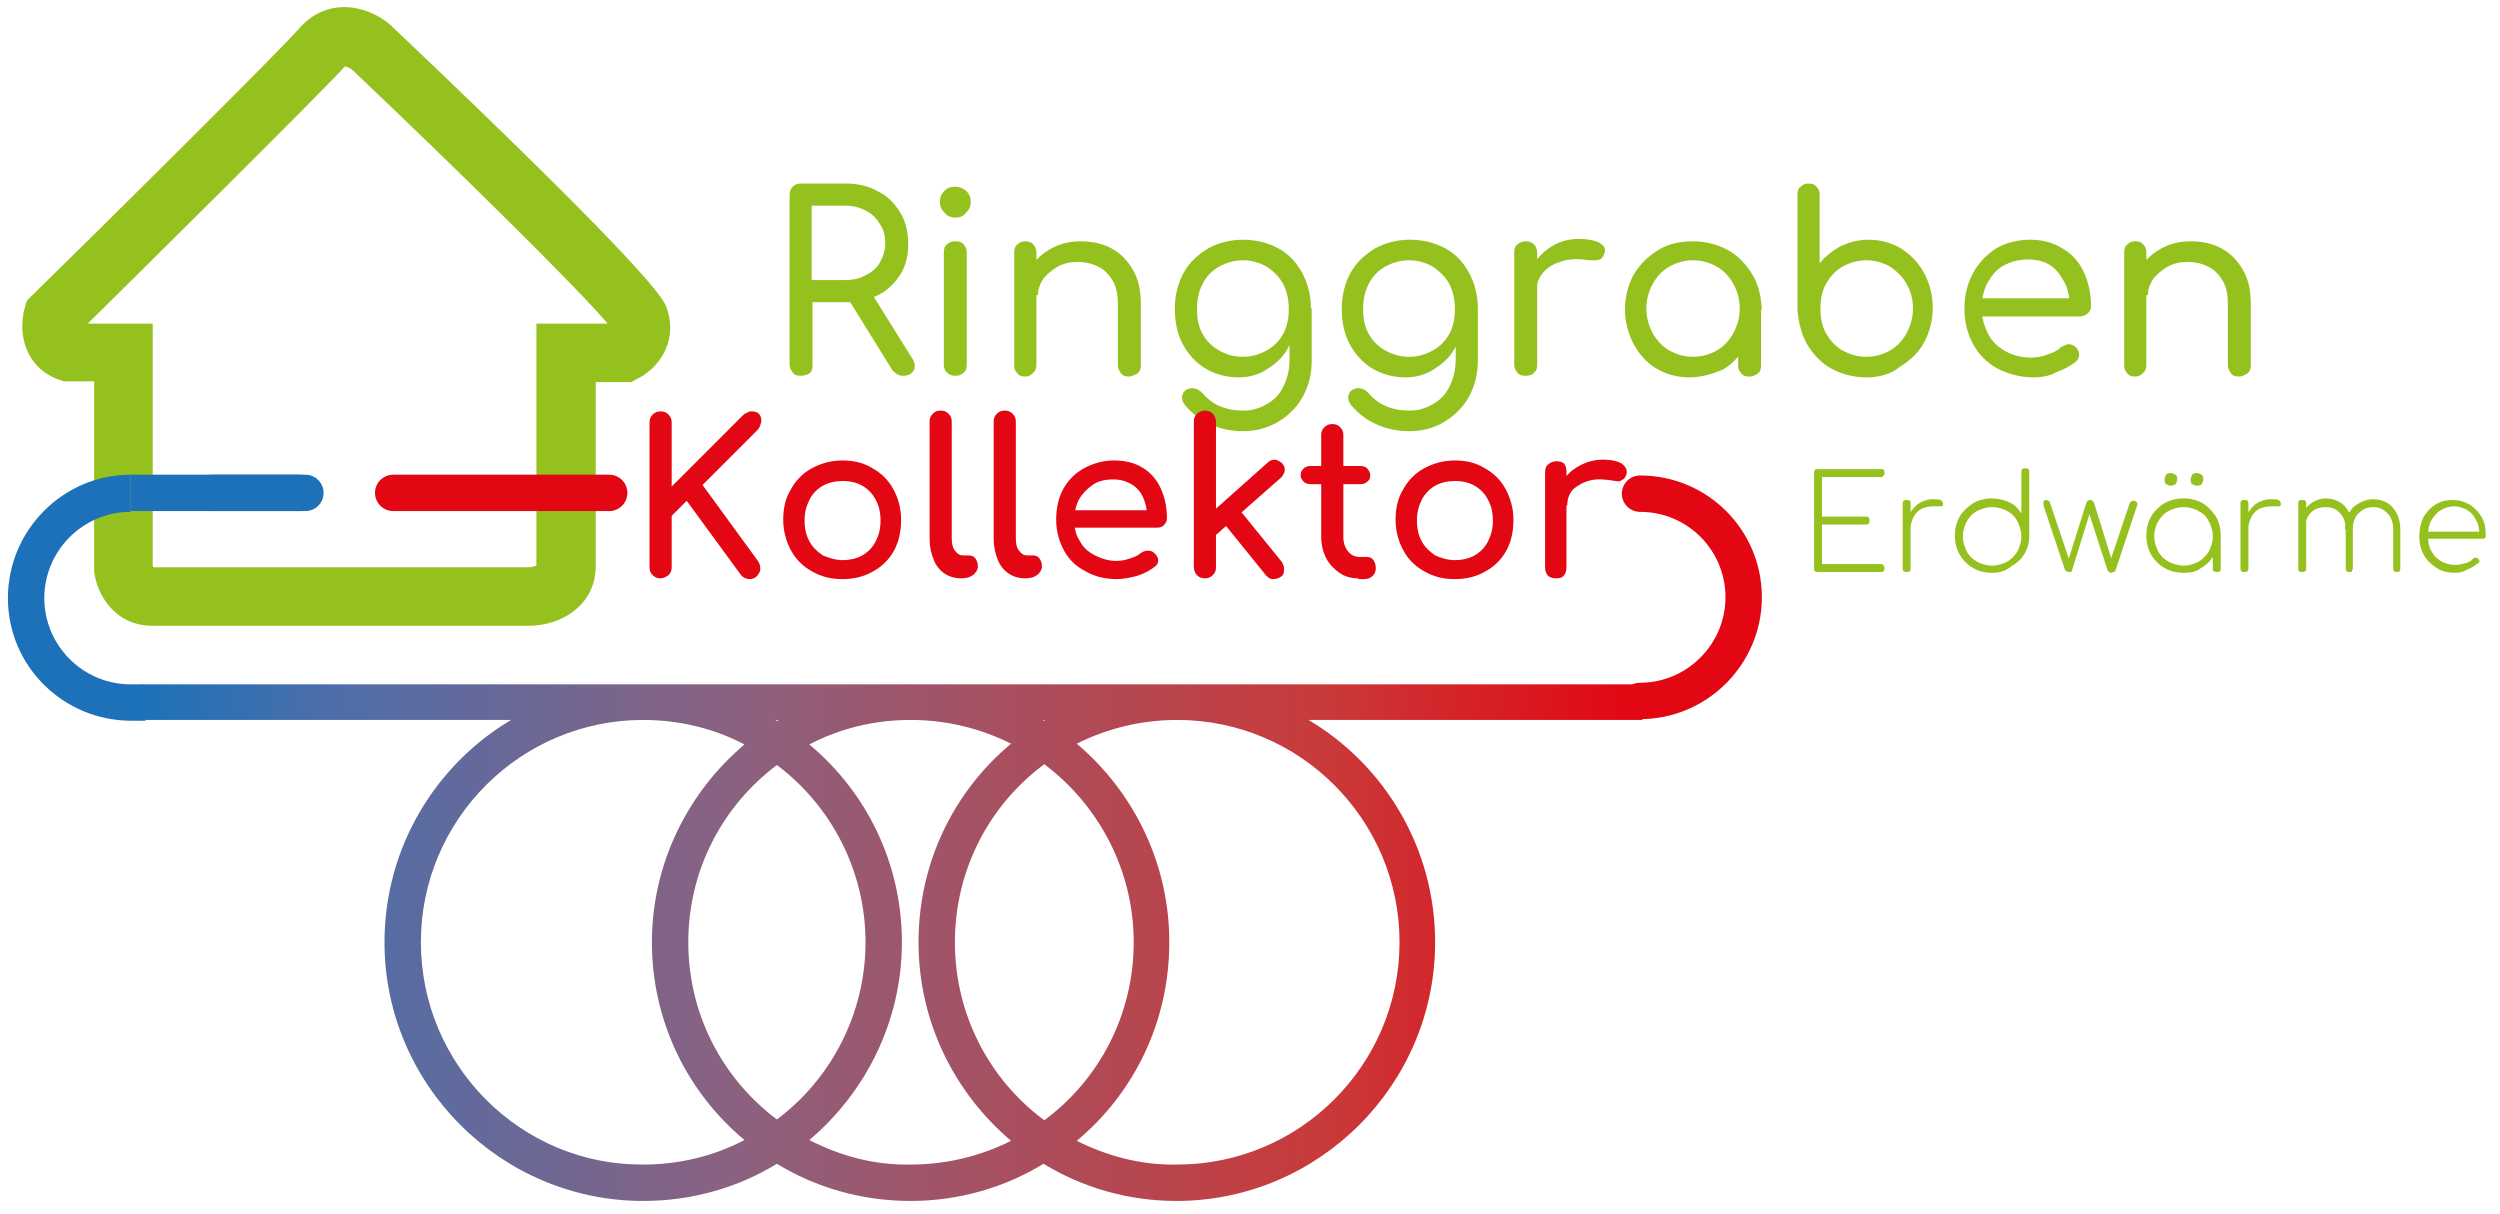 <?xml version="1.0" encoding="utf-8"?>
<!-- Generator: Adobe Illustrator 28.0.0, SVG Export Plug-In . SVG Version: 6.00 Build 0)  -->
<svg version="1.1" id="Ebene_1" xmlns="http://www.w3.org/2000/svg" xmlns:xlink="http://www.w3.org/1999/xlink" x="0px" y="0px"
	 viewBox="0 0 316 153.4" style="enable-background:new 0 0 316 153.4;" xml:space="preserve">
<style type="text/css">
	.st0{fill:#95C11F;}
	
		.st1{clip-path:url(#SVGID_00000017476464901603938860000005767474039832917944_);fill:url(#SVGID_00000162353970662565583620000014620539990410884013_);}
	.st2{fill:#1D71B8;}
	.st3{fill:none;stroke:#E30613;stroke-width:4.6;stroke-linecap:round;stroke-miterlimit:10;}
	.st4{fill:none;stroke:#1D71B8;stroke-width:4.6;stroke-linecap:round;stroke-miterlimit:10;}
	.st5{fill:#E30613;}
</style>
<g>
	<path class="st0" d="M229.8,72.3c-0.1,0-0.3,0-0.4-0.1c-0.1-0.1-0.1-0.2-0.1-0.4v-12c0-0.1,0-0.3,0.1-0.4c0.1-0.1,0.2-0.1,0.4-0.1
		h8c0.1,0,0.2,0,0.3,0.1s0.1,0.2,0.1,0.4c0,0.1,0,0.2-0.1,0.3c-0.1,0.1-0.2,0.2-0.3,0.2h-7.5v5h5.5c0.1,0,0.3,0,0.4,0.1
		c0.1,0.1,0.1,0.2,0.1,0.4c0,0.1,0,0.3-0.1,0.4c-0.1,0.1-0.2,0.1-0.4,0.1h-5.5v5h7.5c0.1,0,0.2,0,0.3,0.2c0.1,0.1,0.1,0.2,0.1,0.3
		c0,0.1,0,0.3-0.1,0.4c-0.1,0.1-0.2,0.1-0.3,0.1H229.8z"/>
	<path class="st0" d="M241,72.3c-0.1,0-0.3,0-0.4-0.1c-0.1-0.1-0.1-0.2-0.1-0.4v-8.1c0-0.2,0-0.3,0.1-0.4s0.2-0.1,0.4-0.1
		c0.2,0,0.3,0,0.4,0.1s0.1,0.2,0.1,0.4v8.1c0,0.1,0,0.3-0.1,0.4C241.3,72.3,241.2,72.3,241,72.3z M240.8,66.8
		c0.1-0.7,0.3-1.3,0.6-1.9c0.3-0.5,0.7-1,1.2-1.3s1.1-0.5,1.7-0.5c0.4,0,0.7,0,1,0.1c0.2,0.1,0.3,0.3,0.3,0.5c0,0.2-0.1,0.3-0.2,0.3
		s-0.3,0-0.4,0c-0.2,0-0.4,0-0.6,0c-0.6,0-1,0.1-1.5,0.3c-0.4,0.2-0.8,0.6-1,1c-0.2,0.4-0.4,0.9-0.4,1.4H240.8z"/>
	<path class="st0" d="M251.8,72.4c-0.9,0-1.7-0.2-2.4-0.6c-0.7-0.4-1.3-1-1.7-1.7s-0.6-1.5-0.6-2.4s0.2-1.7,0.6-2.4s1-1.2,1.7-1.7
		c0.7-0.4,1.5-0.6,2.4-0.6c0.8,0,1.5,0.2,2.2,0.5s1.1,0.8,1.5,1.4v-5.2c0-0.2,0-0.3,0.1-0.4c0.1-0.1,0.2-0.1,0.4-0.1
		c0.2,0,0.3,0,0.4,0.1c0.1,0.1,0.1,0.2,0.1,0.4v8c0,0.9-0.2,1.6-0.6,2.3c-0.4,0.7-1,1.2-1.7,1.6C253.5,72.2,252.7,72.4,251.8,72.4z
		 M251.8,71.5c0.7,0,1.3-0.2,1.9-0.5c0.5-0.3,1-0.8,1.3-1.3c0.3-0.6,0.5-1.2,0.5-1.9c0-0.7-0.2-1.3-0.5-1.9c-0.3-0.6-0.7-1-1.3-1.3
		c-0.5-0.3-1.2-0.5-1.9-0.5c-0.7,0-1.3,0.2-1.9,0.5s-1,0.8-1.3,1.3c-0.3,0.6-0.5,1.2-0.5,1.9c0,0.7,0.2,1.3,0.5,1.9
		c0.3,0.6,0.8,1,1.3,1.3C250.5,71.3,251.1,71.5,251.8,71.5z"/>
	<path class="st0" d="M261.5,72.3c-0.1,0-0.2,0-0.3-0.1S261,72.1,261,72l-2.7-8.1c0-0.2,0-0.4,0-0.5s0.2-0.2,0.3-0.2
		c0.1,0,0.2,0,0.3,0.1c0.1,0,0.2,0.1,0.2,0.2l2.5,7.4h-0.2l2.3-7.3c0-0.1,0.1-0.2,0.2-0.3c0.1-0.1,0.2-0.1,0.3-0.1s0.2,0,0.3,0.1
		s0.1,0.2,0.2,0.3L267,71h-0.3l2.5-7.4c0.1-0.2,0.2-0.3,0.5-0.3c0.2,0,0.3,0.1,0.4,0.2s0.1,0.3,0,0.5l-2.7,8.1
		c0,0.1-0.1,0.2-0.2,0.2s-0.2,0.1-0.3,0.1c-0.1,0-0.2,0-0.3-0.1s-0.1-0.1-0.2-0.2l-2.4-7.4h0.2l-2.3,7.4c0,0.1-0.1,0.2-0.2,0.2
		C261.7,72.3,261.6,72.3,261.5,72.3z"/>
	<path class="st0" d="M276,72.4c-0.9,0-1.7-0.2-2.4-0.6c-0.7-0.4-1.3-1-1.7-1.7s-0.6-1.5-0.6-2.4c0-0.9,0.2-1.7,0.6-2.4
		c0.4-0.7,1-1.3,1.7-1.7c0.7-0.4,1.5-0.6,2.4-0.6s1.7,0.2,2.4,0.6c0.7,0.4,1.2,1,1.7,1.7c0.4,0.7,0.6,1.5,0.6,2.4l-0.4,0.7
		c0,0.8-0.2,1.4-0.6,2c-0.4,0.6-0.9,1.1-1.5,1.4C277.6,72.3,276.9,72.4,276,72.4z M276,71.5c0.7,0,1.3-0.2,1.9-0.5
		c0.5-0.3,1-0.8,1.3-1.3c0.3-0.6,0.5-1.2,0.5-1.9c0-0.7-0.2-1.3-0.5-1.9c-0.3-0.6-0.7-1-1.3-1.3c-0.5-0.3-1.2-0.5-1.9-0.5
		c-0.7,0-1.3,0.2-1.9,0.5s-1,0.8-1.3,1.3s-0.5,1.2-0.5,1.9c0,0.7,0.2,1.3,0.5,1.9c0.3,0.6,0.8,1,1.3,1.3
		C274.7,71.3,275.4,71.5,276,71.5z M274.4,61.4c-0.2,0-0.4-0.1-0.6-0.2c-0.2-0.2-0.2-0.4-0.2-0.6c0-0.2,0.1-0.4,0.2-0.6
		c0.2-0.2,0.4-0.2,0.6-0.2c0.2,0,0.4,0.1,0.6,0.2c0.2,0.2,0.2,0.4,0.2,0.6c0,0.2-0.1,0.4-0.2,0.6C274.8,61.3,274.6,61.4,274.4,61.4z
		 M277.7,61.4c-0.2,0-0.4-0.1-0.6-0.2s-0.2-0.4-0.2-0.6c0-0.2,0.1-0.4,0.2-0.6s0.4-0.2,0.6-0.2c0.2,0,0.4,0.1,0.6,0.2
		c0.2,0.2,0.2,0.4,0.2,0.6c0,0.2-0.1,0.4-0.2,0.6C278.2,61.3,278,61.4,277.7,61.4z M280.2,72.3c-0.1,0-0.3,0-0.4-0.1
		c-0.1-0.1-0.1-0.2-0.1-0.4v-3l0.3-1h0.7v4c0,0.1,0,0.3-0.1,0.4C280.5,72.3,280.3,72.3,280.2,72.3z"/>
	<path class="st0" d="M283.7,72.3c-0.1,0-0.3,0-0.4-0.1c-0.1-0.1-0.1-0.2-0.1-0.4v-8.1c0-0.2,0-0.3,0.1-0.4s0.2-0.1,0.4-0.1
		c0.2,0,0.3,0,0.4,0.1s0.1,0.2,0.1,0.4v8.1c0,0.1,0,0.3-0.1,0.4C284,72.3,283.8,72.3,283.7,72.3z M283.5,66.8
		c0.1-0.7,0.3-1.3,0.6-1.9c0.3-0.5,0.7-1,1.2-1.3s1.1-0.5,1.7-0.5c0.4,0,0.7,0,1,0.1c0.2,0.1,0.3,0.3,0.3,0.5c0,0.2-0.1,0.3-0.2,0.3
		s-0.3,0-0.4,0c-0.2,0-0.4,0-0.6,0c-0.6,0-1,0.1-1.5,0.3c-0.4,0.2-0.8,0.6-1,1c-0.2,0.4-0.4,0.9-0.4,1.4H283.5z"/>
	<path class="st0" d="M291,72.3c-0.1,0-0.3,0-0.4-0.1c-0.1-0.1-0.1-0.2-0.1-0.4v-8.1c0-0.2,0-0.3,0.1-0.4s0.2-0.1,0.4-0.1
		c0.2,0,0.3,0,0.4,0.1s0.1,0.2,0.1,0.4v8.1c0,0.1,0,0.3-0.1,0.4C291.2,72.3,291.1,72.3,291,72.3z M297,72.3c-0.1,0-0.3,0-0.4-0.1
		c-0.1-0.1-0.1-0.2-0.1-0.4V67c0-0.9-0.2-1.6-0.7-2.1c-0.4-0.5-1-0.8-1.8-0.8c-0.8,0-1.4,0.2-1.9,0.7c-0.5,0.5-0.7,1.1-0.7,1.9h-0.8
		c0-0.7,0.2-1.3,0.5-1.9s0.7-1,1.2-1.3s1.1-0.5,1.7-0.5c0.7,0,1.3,0.2,1.8,0.5s0.9,0.8,1.2,1.4c0.3,0.6,0.4,1.3,0.4,2v4.8
		c0,0.1,0,0.3-0.1,0.4C297.3,72.3,297.2,72.3,297,72.3z M303,72.3c-0.1,0-0.3,0-0.4-0.1c-0.1-0.1-0.1-0.2-0.1-0.4V67
		c0-0.9-0.2-1.6-0.7-2.1s-1-0.8-1.8-0.8c-0.8,0-1.4,0.3-1.9,0.8c-0.5,0.5-0.7,1.2-0.7,2h-1c0-0.8,0.2-1.4,0.5-2s0.7-1,1.3-1.3
		c0.5-0.3,1.1-0.5,1.8-0.5c0.7,0,1.3,0.2,1.8,0.5c0.5,0.3,0.9,0.8,1.2,1.4c0.3,0.6,0.4,1.3,0.4,2v4.8c0,0.1,0,0.3-0.1,0.4
		C303.3,72.3,303.1,72.3,303,72.3z"/>
	<path class="st0" d="M310.3,72.4c-0.9,0-1.7-0.2-2.3-0.6s-1.2-0.9-1.6-1.6c-0.4-0.7-0.6-1.5-0.6-2.4c0-0.9,0.2-1.7,0.5-2.4
		c0.4-0.7,0.9-1.2,1.5-1.6c0.6-0.4,1.4-0.6,2.2-0.6c0.8,0,1.5,0.2,2.2,0.6c0.6,0.4,1.1,0.9,1.5,1.6c0.4,0.7,0.5,1.4,0.5,2.3
		c0,0.1,0,0.3-0.1,0.3c-0.1,0.1-0.2,0.1-0.3,0.1h-7.3v-0.9h7.6l-0.7,0.5c0-0.7-0.1-1.4-0.4-1.9c-0.3-0.6-0.6-1-1.1-1.3
		c-0.5-0.3-1.1-0.5-1.7-0.5c-0.6,0-1.2,0.2-1.7,0.5c-0.5,0.3-0.9,0.8-1.2,1.3c-0.3,0.6-0.4,1.2-0.4,1.9c0,0.7,0.1,1.4,0.4,1.9
		c0.3,0.6,0.7,1,1.2,1.3c0.5,0.3,1.1,0.5,1.8,0.5c0.4,0,0.9-0.1,1.3-0.2c0.4-0.1,0.8-0.3,1-0.6c0.1-0.1,0.2-0.1,0.3-0.1
		c0.1,0,0.2,0,0.3,0.1c0.1,0.1,0.2,0.2,0.2,0.3c0,0.1,0,0.2-0.2,0.3c-0.4,0.3-0.8,0.6-1.4,0.8C311.4,72.3,310.9,72.4,310.3,72.4z"/>
</g>
<path class="st0" d="M66.8,79.1H19.3c-4.9,0-7.1-4.1-7.4-6.9l0-0.4V48.2l-3.8,0l-0.6-0.2c-4.1-1.4-5.3-5.5-4.4-9l0.3-1l0.7-0.7
	C12.8,28.8,35.8,6,37.9,3.5c3.4-3.8,8.3-3,11.4-0.4l0.1,0.1C83,35.1,84,38,84.3,39c1.5,4.5-1.4,7.8-3.8,8.9l-0.7,0.4h-4.5v23.4
	C75.2,76.5,71,79.1,66.8,79.1 M19.4,71.7h47.4c0.3,0,0.7-0.1,1-0.2l0-30.6h9c-3.6-4.3-18.5-19-32.3-32.1c-0.3-0.2-0.7-0.4-0.9-0.4
	c0,0-0.1,0.1-0.1,0.1c-2.4,2.7-25.6,25.7-32.4,32.4l8.2,0v30.6C19.3,71.6,19.3,71.6,19.4,71.7 M77.4,41.8L77.4,41.8z"/>
<g>
	<defs>
		<path id="SVGID_1_" d="M87,119.1c0-9.2,4.4-17.3,11.2-22.4c6.8,5.1,11.2,13.3,11.2,22.4s-4.4,17.3-11.2,22.4
			C91.4,136.4,87,128.3,87,119.1 M120.7,119.1c0-9.2,4.4-17.4,11.3-22.5c6.8,5.1,11.3,13.3,11.3,22.5c0,9.2-4.4,17.4-11.3,22.5
			C125.1,136.5,120.7,128.3,120.7,119.1 M53.2,119.1c0-15.5,12.6-28.1,28.1-28.1c4.6,0,9,1.1,12.8,3.1c-7.1,6-11.7,15-11.7,25
			c0,10,4.5,19,11.7,25c-3.8,2-8.2,3.1-12.8,3.1C65.8,147.3,53.2,134.6,53.2,119.1 M98,91h0.5c-0.1,0-0.2,0.1-0.2,0.1
			C98.2,91.1,98.1,91.1,98,91 M102.3,144.1c7.1-6,11.7-15,11.7-25c0-10-4.5-19-11.7-25c3.8-2,8.2-3.1,12.8-3.1c4.6,0,8.9,1.1,12.7,3
			c-7.2,6-11.7,15-11.7,25.1s4.6,19.1,11.7,25.1c-3.8,1.9-8.1,3-12.7,3C110.5,147.3,106.2,146.1,102.3,144.1 M131.8,91h0.3
			c0,0-0.1,0.1-0.2,0.1C131.9,91.1,131.9,91.1,131.8,91 M136.1,144.2c7.2-6,11.7-15,11.7-25.1s-4.6-19.1-11.7-25.1
			c3.8-1.9,8.1-3,12.7-3c15.5,0,28.1,12.6,28.1,28.1c0,15.5-12.6,28.1-28.1,28.1C144.2,147.3,139.9,146.1,136.1,144.2 M17.8,86.5V91
			h46.8c-9.6,5.7-16,16.2-16,28.1c0,18,14.7,32.7,32.7,32.7c6.2,0,12-1.7,16.9-4.7c4.9,3,10.7,4.7,16.9,4.7c6.1,0,11.9-1.7,16.8-4.7
			c4.9,3,10.7,4.7,16.8,4.7c18,0,32.7-14.7,32.7-32.7c0-11.9-6.4-22.4-16-28.1h42.2v-4.6H17.8z"/>
	</defs>
	<clipPath id="SVGID_00000156567910236491550200000001859685560211888546_">
		<use xlink:href="#SVGID_1_"  style="overflow:visible;"/>
	</clipPath>
	
		<linearGradient id="SVGID_00000137838407940670317710000012624656311176419482_" gradientUnits="userSpaceOnUse" x1="-74.171" y1="712.612" x2="-73.171" y2="712.612" gradientTransform="matrix(189.825 0 0 -189.825 14097.285 135390.641)">
		<stop  offset="0" style="stop-color:#1D71B8"/>
		<stop  offset="0.127" style="stop-color:#4E6EA9"/>
		<stop  offset="0.398" style="stop-color:#8C617F"/>
		<stop  offset="0.789" style="stop-color:#C93A3A"/>
		<stop  offset="1" style="stop-color:#E30613"/>
	</linearGradient>
	
		<rect x="17.8" y="86.5" style="clip-path:url(#SVGID_00000156567910236491550200000001859685560211888546_);fill:url(#SVGID_00000137838407940670317710000012624656311176419482_);" width="189.8" height="65.4"/>
</g>
<path class="st2" d="M16.6,91.1h1.8L18,86.5h-1.5c-6,0-10.9-4.9-10.9-10.9c0-6,4.9-10.9,10.9-10.9V60C8,60,1,67,1,75.6
	S8,91.1,16.6,91.1"/>
<line class="st3" x1="49.7" y1="62.3" x2="77" y2="62.3"/>
<line class="st4" x1="26.7" y1="62.3" x2="38.6" y2="62.3"/>
<rect x="16.5" y="60" class="st2" width="21.5" height="4.6"/>
<path class="st3" d="M207.3,62.4c7.3,0,13.1,5.9,13.1,13.1s-5.9,13.1-13.1,13.1"/>
<g>
	<path class="st0" d="M101.2,47.5c-0.4,0-0.8-0.1-1-0.4s-0.4-0.6-0.4-1V24.7c0-0.4,0.1-0.8,0.4-1.1c0.3-0.3,0.6-0.4,1-0.4h5.7
		c1.5,0,2.9,0.3,4.1,1c1.2,0.6,2.1,1.5,2.8,2.7c0.7,1.1,1,2.5,1,4c0,1.4-0.3,2.7-1,3.8c-0.7,1.1-1.6,2-2.8,2.6
		c-1.2,0.6-2.6,0.9-4.1,0.9h-4.2v8c0,0.4-0.1,0.8-0.4,1S101.6,47.5,101.2,47.5z M102.6,35.4h4.2c1,0,1.9-0.2,2.6-0.6
		c0.8-0.4,1.4-0.9,1.8-1.6c0.4-0.7,0.7-1.5,0.7-2.4c0-1-0.2-1.8-0.7-2.5c-0.4-0.7-1-1.3-1.8-1.7c-0.8-0.4-1.6-0.6-2.6-0.6h-4.2V35.4
		z M114.1,47.5c-0.3,0-0.5-0.1-0.7-0.2c-0.2-0.1-0.4-0.3-0.6-0.5l-5.7-9.2l2.9-0.8l5.3,8.5c0.4,0.6,0.4,1.1,0.2,1.5
		C115.2,47.3,114.8,47.5,114.1,47.5z"/>
	<path class="st0" d="M120.7,27.5c-0.5,0-1-0.2-1.3-0.6c-0.4-0.4-0.6-0.8-0.6-1.4s0.2-1,0.6-1.4c0.4-0.4,0.8-0.5,1.4-0.5
		c0.5,0,0.9,0.2,1.3,0.5c0.4,0.4,0.6,0.8,0.6,1.4s-0.2,1-0.6,1.4C121.7,27.4,121.3,27.5,120.7,27.5z M120.8,47.5
		c-0.4,0-0.8-0.1-1.1-0.4c-0.3-0.3-0.4-0.6-0.4-1V31.9c0-0.4,0.1-0.8,0.4-1c0.3-0.3,0.6-0.4,1.1-0.4c0.4,0,0.8,0.1,1,0.4
		c0.3,0.3,0.4,0.6,0.4,1v14.2c0,0.4-0.1,0.8-0.4,1C121.5,47.4,121.2,47.5,120.8,47.5z"/>
	<path class="st0" d="M129.6,47.6c-0.4,0-0.8-0.1-1-0.4c-0.3-0.3-0.4-0.6-0.4-1V31.9c0-0.4,0.1-0.8,0.4-1c0.3-0.3,0.6-0.4,1-0.4
		c0.4,0,0.8,0.1,1,0.4c0.3,0.3,0.4,0.6,0.4,1v14.2c0,0.4-0.1,0.8-0.4,1C130.4,47.4,130,47.6,129.6,47.6z M142.7,47.6
		c-0.4,0-0.8-0.1-1-0.4s-0.4-0.6-0.4-1v-7.8c0-1.2-0.2-2.2-0.7-3c-0.5-0.8-1.1-1.4-1.8-1.7c-0.8-0.4-1.7-0.6-2.6-0.6
		c-0.9,0-1.8,0.2-2.5,0.6c-0.7,0.4-1.3,0.9-1.8,1.5c-0.4,0.6-0.7,1.3-0.7,2.1h-1.9c0-1.3,0.4-2.5,1-3.5s1.5-1.8,2.6-2.4
		c1.1-0.6,2.3-0.9,3.7-0.9c1.5,0,2.8,0.3,3.9,0.9c1.1,0.6,2,1.5,2.7,2.7c0.7,1.2,1,2.6,1,4.3v7.8c0,0.4-0.1,0.7-0.4,1
		C143.4,47.4,143,47.6,142.7,47.6z"/>
	<path class="st0" d="M156.6,47.7c-1.6,0-3-0.4-4.2-1.1c-1.2-0.7-2.2-1.8-2.9-3.1c-0.7-1.3-1-2.8-1-4.5c0-1.7,0.4-3.2,1.1-4.5
		c0.7-1.3,1.8-2.3,3.1-3.1c1.3-0.7,2.8-1.1,4.4-1.1c1.7,0,3.2,0.4,4.5,1.1c1.3,0.7,2.3,1.8,3,3.1c0.7,1.3,1.1,2.8,1.1,4.5l-1.7,0.3
		c0,1.6-0.3,3.1-1,4.3c-0.6,1.3-1.5,2.2-2.6,2.9C159.3,47.3,158,47.7,156.6,47.7z M157.1,54.5c-1.5,0-2.9-0.3-4.2-0.9
		c-1.3-0.6-2.3-1.4-3.2-2.5c-0.2-0.3-0.3-0.6-0.3-1c0.1-0.3,0.2-0.6,0.5-0.8c0.3-0.2,0.7-0.3,1.1-0.2c0.4,0.1,0.7,0.3,0.9,0.5
		c0.6,0.7,1.3,1.3,2.2,1.7s1.9,0.6,3.1,0.6c1.1,0,2-0.3,2.9-0.8c0.9-0.5,1.6-1.2,2.1-2.2c0.5-1,0.8-2.1,0.8-3.5v-4.5l1-2.4l1.8,0.5
		v6.6c0,1.7-0.4,3.2-1.1,4.5c-0.7,1.3-1.8,2.4-3.1,3.2C160.2,54.1,158.8,54.5,157.1,54.5z M157.1,45.1c1.1,0,2.1-0.3,3-0.8
		s1.6-1.2,2.1-2.1c0.5-0.9,0.7-2,0.7-3.1c0-1.2-0.2-2.2-0.7-3.2c-0.5-0.9-1.2-1.6-2.1-2.2c-0.9-0.5-1.9-0.8-3-0.8
		c-1.1,0-2.1,0.3-3,0.8c-0.9,0.5-1.6,1.2-2.1,2.2s-0.7,2-0.7,3.2c0,1.2,0.2,2.2,0.7,3.1s1.2,1.6,2.1,2.1S155.9,45.1,157.1,45.1z"/>
	<path class="st0" d="M177.7,47.7c-1.6,0-3-0.4-4.2-1.1c-1.2-0.7-2.2-1.8-2.9-3.1c-0.7-1.3-1-2.8-1-4.5c0-1.7,0.4-3.2,1.1-4.5
		c0.7-1.3,1.8-2.3,3.1-3.1c1.3-0.7,2.8-1.1,4.4-1.1c1.7,0,3.2,0.4,4.5,1.1c1.3,0.7,2.3,1.8,3,3.1c0.7,1.3,1.1,2.8,1.1,4.5l-1.7,0.3
		c0,1.6-0.3,3.1-1,4.3c-0.6,1.3-1.5,2.2-2.6,2.9C180.4,47.3,179.1,47.7,177.7,47.7z M178.1,54.5c-1.5,0-2.9-0.3-4.2-0.9
		c-1.3-0.6-2.3-1.4-3.2-2.5c-0.2-0.3-0.3-0.6-0.3-1c0.1-0.3,0.2-0.6,0.5-0.8c0.3-0.2,0.7-0.3,1.1-0.2c0.4,0.1,0.7,0.3,0.9,0.5
		c0.6,0.7,1.3,1.3,2.2,1.7s1.9,0.6,3.1,0.6c1.1,0,2-0.3,2.9-0.8c0.9-0.5,1.6-1.2,2.1-2.2c0.5-1,0.8-2.1,0.8-3.5v-4.5l1-2.4l1.8,0.5
		v6.6c0,1.7-0.4,3.2-1.1,4.5c-0.7,1.3-1.8,2.4-3.1,3.2C181.3,54.1,179.8,54.5,178.1,54.5z M178.1,45.1c1.1,0,2.1-0.3,3-0.8
		s1.6-1.2,2.1-2.1c0.5-0.9,0.7-2,0.7-3.1c0-1.2-0.2-2.2-0.7-3.2c-0.5-0.9-1.2-1.6-2.1-2.2c-0.9-0.5-1.9-0.8-3-0.8
		c-1.1,0-2.1,0.3-3,0.8c-0.9,0.5-1.6,1.2-2.1,2.2s-0.7,2-0.7,3.2c0,1.2,0.2,2.2,0.7,3.1s1.2,1.6,2.1,2.1S177,45.1,178.1,45.1z"/>
	<path class="st0" d="M192.8,47.5c-0.4,0-0.8-0.1-1-0.4c-0.2-0.2-0.4-0.6-0.4-1V31.9c0-0.4,0.1-0.8,0.4-1c0.2-0.2,0.6-0.4,1-0.4
		c0.5,0,0.8,0.1,1.1,0.4c0.2,0.2,0.4,0.6,0.4,1v14.2c0,0.4-0.1,0.8-0.4,1C193.7,47.4,193.3,47.5,192.8,47.5z M192.8,36.9
		c0-1.3,0.4-2.4,1-3.4c0.6-1,1.4-1.8,2.4-2.4c1-0.6,2.1-0.9,3.4-0.9c1.1,0,2,0.2,2.6,0.5c0.6,0.4,0.8,0.8,0.6,1.3
		c-0.1,0.3-0.2,0.5-0.4,0.7c-0.2,0.1-0.4,0.2-0.7,0.2c-0.2,0-0.5,0-0.8,0c-1.3-0.2-2.4-0.2-3.4,0.1c-1,0.3-1.8,0.7-2.4,1.4
		c-0.6,0.7-0.9,1.5-0.9,2.4H192.8z"/>
	<path class="st0" d="M213.5,47.7c-1.5,0-2.9-0.4-4.1-1.1s-2.2-1.8-2.9-3.1c-0.7-1.3-1.1-2.8-1.1-4.4c0-1.6,0.4-3.1,1.1-4.4
		c0.8-1.3,1.8-2.3,3.1-3.1c1.3-0.8,2.8-1.1,4.4-1.1c1.6,0,3.1,0.4,4.4,1.1s2.3,1.8,3.1,3.1c0.8,1.3,1.1,2.8,1.2,4.4l-1.1,0.3
		c0,1.6-0.3,3-1,4.3s-1.6,2.3-2.8,3C216.4,47.3,215,47.7,213.5,47.7z M214,45.1c1.1,0,2.1-0.3,3-0.8s1.6-1.3,2.1-2.2s0.8-2,0.8-3.1
		c0-1.2-0.3-2.2-0.8-3.1s-1.2-1.7-2.1-2.2s-1.9-0.8-3-0.8c-1.1,0-2.1,0.3-3,0.8s-1.6,1.3-2.1,2.2c-0.5,0.9-0.8,2-0.8,3.1
		c0,1.1,0.3,2.2,0.8,3.1c0.5,0.9,1.2,1.7,2.1,2.2C211.9,44.8,212.9,45.1,214,45.1z M221.1,47.6c-0.4,0-0.8-0.1-1-0.4
		c-0.3-0.3-0.4-0.6-0.4-1v-5l0.6-3l2.3,0.9v7.1c0,0.4-0.1,0.8-0.4,1C221.9,47.4,221.6,47.6,221.1,47.6z"/>
	<path class="st0" d="M235.9,47.7c-1.6,0-3.1-0.4-4.4-1.1c-1.3-0.7-2.3-1.8-3.1-3.1c-0.7-1.3-1.1-2.8-1.2-4.4V24.6
		c0-0.4,0.1-0.8,0.4-1c0.3-0.3,0.6-0.4,1-0.4c0.4,0,0.8,0.1,1,0.4c0.3,0.3,0.4,0.6,0.4,1v8.7c0.7-0.9,1.6-1.6,2.7-2.2
		c1.1-0.5,2.2-0.8,3.5-0.8c1.5,0,2.9,0.4,4.1,1.1c1.2,0.8,2.2,1.8,2.9,3.1s1.1,2.8,1.1,4.4c0,1.6-0.4,3.1-1.1,4.4s-1.8,2.3-3.1,3.1
		C239,47.3,237.5,47.7,235.9,47.7z M235.9,45.1c1.1,0,2.1-0.3,3-0.8c0.9-0.5,1.6-1.3,2.1-2.2s0.8-2,0.8-3.1c0-1.2-0.3-2.2-0.8-3.1
		c-0.5-0.9-1.2-1.6-2.1-2.2c-0.9-0.5-1.9-0.8-3-0.8c-1.1,0-2.1,0.3-3,0.8c-0.9,0.5-1.6,1.3-2.1,2.2c-0.5,0.9-0.7,2-0.7,3.1
		c0,1.2,0.2,2.2,0.7,3.1c0.5,0.9,1.2,1.7,2.1,2.2C233.8,44.8,234.8,45.1,235.9,45.1z"/>
	<path class="st0" d="M257.1,47.7c-1.7,0-3.2-0.4-4.6-1.1c-1.3-0.7-2.4-1.8-3.1-3.1c-0.7-1.3-1.1-2.8-1.1-4.5c0-1.7,0.4-3.2,1.1-4.5
		c0.7-1.3,1.7-2.3,2.9-3.1c1.2-0.7,2.7-1.1,4.3-1.1c1.6,0,3,0.4,4.1,1.1c1.2,0.7,2.1,1.7,2.7,3c0.6,1.3,0.9,2.7,0.9,4.3
		c0,0.4-0.1,0.6-0.4,0.9c-0.2,0.2-0.6,0.4-1,0.4h-12.8v-2.3h12.8l-1.3,0.9c0-1.1-0.2-2.1-0.7-3s-1-1.6-1.8-2.1
		c-0.8-0.5-1.7-0.7-2.8-0.7c-1.2,0-2.2,0.3-3.1,0.8c-0.9,0.5-1.5,1.3-2,2.2c-0.5,0.9-0.7,2-0.7,3.2c0,1.2,0.3,2.2,0.8,3.2
		s1.3,1.7,2.2,2.2s2,0.8,3.2,0.8c0.7,0,1.4-0.1,2.1-0.4c0.7-0.2,1.3-0.5,1.7-0.9c0.3-0.2,0.6-0.3,0.9-0.4c0.3,0,0.6,0.1,0.9,0.3
		c0.3,0.3,0.5,0.6,0.5,1s-0.1,0.6-0.4,0.9c-0.7,0.6-1.6,1-2.6,1.4C259.1,47.5,258.1,47.7,257.1,47.7z"/>
	<path class="st0" d="M269.9,47.6c-0.4,0-0.8-0.1-1-0.4c-0.3-0.3-0.4-0.6-0.4-1V31.9c0-0.4,0.1-0.8,0.4-1c0.3-0.3,0.6-0.4,1-0.4
		c0.4,0,0.8,0.1,1,0.4c0.3,0.3,0.4,0.6,0.4,1v14.2c0,0.4-0.1,0.8-0.4,1C270.7,47.4,270.3,47.6,269.9,47.6z M283,47.6
		c-0.4,0-0.8-0.1-1-0.4s-0.4-0.6-0.4-1v-7.8c0-1.2-0.2-2.2-0.7-3c-0.5-0.8-1.1-1.4-1.8-1.7c-0.8-0.4-1.7-0.6-2.6-0.6
		c-0.9,0-1.8,0.2-2.5,0.6c-0.7,0.4-1.3,0.9-1.8,1.5c-0.4,0.6-0.7,1.3-0.7,2.1h-1.9c0-1.3,0.4-2.5,1-3.5s1.5-1.8,2.6-2.4
		c1.1-0.6,2.3-0.9,3.7-0.9c1.5,0,2.8,0.3,3.9,0.9c1.1,0.6,2,1.5,2.7,2.7c0.7,1.2,1,2.6,1,4.3v7.8c0,0.4-0.1,0.7-0.4,1
		C283.7,47.4,283.4,47.6,283,47.6z"/>
</g>
<g>
	<path class="st5" d="M83.5,73.1c-0.4,0-0.7-0.1-1-0.4c-0.3-0.3-0.4-0.6-0.4-1V53.4c0-0.4,0.1-0.7,0.4-1c0.3-0.3,0.6-0.4,1-0.4
		c0.4,0,0.7,0.1,1,0.4c0.3,0.3,0.4,0.6,0.4,1v8.1l8.9-8.9c0.2-0.2,0.4-0.4,0.6-0.4C94.6,52,94.8,52,95,52c0.4,0,0.8,0.1,1,0.4
		c0.2,0.3,0.3,0.6,0.2,1c-0.1,0.4-0.2,0.7-0.5,1l-6.9,6.9l7,9.6c0.2,0.3,0.3,0.6,0.3,1c0,0.4-0.2,0.6-0.4,0.9
		c-0.2,0.2-0.5,0.4-0.9,0.4c-0.5,0-0.9-0.2-1.2-0.6l-6.8-9.3l-1.9,1.9v6.5c0,0.4-0.1,0.7-0.4,1C84.2,72.9,83.9,73.1,83.5,73.1z"/>
	<path class="st5" d="M106.5,73.2c-1.5,0-2.7-0.3-3.9-1c-1.1-0.6-2-1.5-2.6-2.6c-0.6-1.1-1-2.4-1-3.9c0-1.5,0.3-2.8,1-3.9
		c0.6-1.1,1.5-2,2.6-2.6c1.1-0.6,2.4-1,3.9-1c1.4,0,2.7,0.3,3.8,1c1.1,0.6,2,1.5,2.6,2.6c0.6,1.1,1,2.4,1,3.9c0,1.5-0.3,2.8-0.9,3.9
		c-0.6,1.1-1.5,2-2.6,2.6C109.2,72.9,107.9,73.2,106.5,73.2z M106.5,70.8c0.9,0,1.8-0.2,2.5-0.6c0.7-0.4,1.3-1,1.7-1.8
		c0.4-0.8,0.6-1.6,0.6-2.6c0-1-0.2-1.9-0.6-2.6c-0.4-0.8-1-1.4-1.7-1.8c-0.7-0.4-1.5-0.6-2.5-0.6c-0.9,0-1.8,0.2-2.5,0.6
		c-0.7,0.4-1.3,1-1.7,1.8c-0.4,0.8-0.6,1.6-0.6,2.6c0,1,0.2,1.9,0.6,2.6c0.4,0.8,1,1.3,1.7,1.8C104.7,70.5,105.6,70.8,106.5,70.8z"
		/>
	<path class="st5" d="M121.5,73.1c-0.8,0-1.5-0.2-2.1-0.6c-0.6-0.4-1.1-1-1.4-1.8c-0.3-0.7-0.5-1.6-0.5-2.6V53.3
		c0-0.4,0.1-0.7,0.4-1s0.6-0.4,1-0.4c0.4,0,0.7,0.1,1,0.4s0.4,0.6,0.4,1v14.7c0,0.7,0.1,1.2,0.4,1.6c0.3,0.4,0.6,0.6,1,0.6h0.7
		c0.4,0,0.7,0.1,0.9,0.4c0.2,0.3,0.3,0.6,0.3,1c0,0.4-0.2,0.7-0.5,1C122.6,73,122.1,73.1,121.5,73.1L121.5,73.1z"/>
	<path class="st5" d="M129.6,73.1c-0.8,0-1.5-0.2-2.1-0.6c-0.6-0.4-1.1-1-1.4-1.8c-0.3-0.7-0.5-1.6-0.5-2.6V53.3
		c0-0.4,0.1-0.7,0.4-1s0.6-0.4,1-0.4c0.4,0,0.7,0.1,1,0.4s0.4,0.6,0.4,1v14.7c0,0.7,0.1,1.2,0.4,1.6c0.3,0.4,0.6,0.6,1,0.6h0.7
		c0.4,0,0.7,0.1,0.9,0.4c0.2,0.3,0.3,0.6,0.3,1c0,0.4-0.2,0.7-0.5,1C130.7,73,130.2,73.1,129.6,73.1L129.6,73.1z"/>
	<path class="st5" d="M141.2,73.2c-1.5,0-2.8-0.3-4-1c-1.2-0.6-2.1-1.5-2.7-2.6s-1-2.4-1-3.9c0-1.5,0.3-2.8,0.9-3.9s1.5-2,2.6-2.6
		c1.1-0.6,2.4-1,3.8-1c1.4,0,2.6,0.3,3.6,0.9c1,0.6,1.8,1.5,2.3,2.6c0.5,1.1,0.8,2.3,0.8,3.8c0,0.3-0.1,0.6-0.4,0.9
		c-0.2,0.2-0.5,0.3-0.9,0.3h-10.9v-2.2h10.8l-1.1,0.8c0-0.9-0.2-1.7-0.5-2.4s-0.8-1.3-1.5-1.7s-1.4-0.6-2.3-0.6
		c-1,0-1.9,0.2-2.6,0.7c-0.7,0.5-1.3,1.1-1.7,1.8s-0.6,1.7-0.6,2.7c0,1,0.2,1.9,0.7,2.6c0.4,0.8,1.1,1.4,1.9,1.8s1.7,0.7,2.7,0.7
		c0.6,0,1.1-0.1,1.7-0.3c0.6-0.2,1.1-0.4,1.4-0.7c0.3-0.2,0.6-0.3,0.9-0.3c0.3,0,0.6,0.1,0.8,0.3c0.3,0.3,0.5,0.6,0.5,0.9
		c0,0.3-0.1,0.6-0.4,0.8c-0.6,0.5-1.4,0.9-2.3,1.2C142.9,73,142,73.2,141.2,73.2z"/>
	<path class="st5" d="M152.3,73.1c-0.4,0-0.7-0.1-1-0.4c-0.2-0.2-0.4-0.6-0.4-1V53.3c0-0.4,0.1-0.7,0.4-1c0.2-0.2,0.6-0.4,1-0.4
		c0.4,0,0.7,0.1,1,0.4c0.2,0.2,0.4,0.6,0.4,1v18.4c0,0.4-0.1,0.7-0.4,1C153,73,152.7,73.1,152.3,73.1z M153.6,67.7l-1.7-1.8l8.3-7.4
		c0.3-0.3,0.6-0.4,0.9-0.4c0.3,0,0.6,0.2,0.9,0.4c0.3,0.3,0.4,0.6,0.4,0.9c0,0.3-0.2,0.6-0.4,0.9L153.6,67.7z M161.9,72.9
		c-0.3,0.2-0.6,0.3-1,0.3c-0.4,0-0.6-0.2-0.9-0.5l-5.5-6.8l1.9-1.8l5.6,6.9c0.2,0.3,0.3,0.6,0.3,0.9S162.3,72.7,161.9,72.9z"/>
	<path class="st5" d="M165.7,61.2c-0.4,0-0.7-0.1-0.9-0.3c-0.2-0.2-0.4-0.5-0.4-0.8c0-0.4,0.1-0.6,0.4-0.9c0.2-0.2,0.5-0.3,0.9-0.3
		h6.2c0.4,0,0.7,0.1,0.9,0.3c0.2,0.2,0.4,0.5,0.4,0.9c0,0.3-0.1,0.6-0.4,0.8c-0.2,0.2-0.5,0.3-0.9,0.3H165.7z M171.7,73.1
		c-0.9,0-1.7-0.2-2.4-0.7s-1.3-1.1-1.7-1.9c-0.4-0.8-0.6-1.7-0.6-2.7V55c0-0.4,0.1-0.7,0.4-1s0.6-0.4,1-0.4c0.4,0,0.7,0.1,1,0.4
		s0.4,0.6,0.4,1v12.9c0,0.7,0.2,1.3,0.6,1.8c0.4,0.5,0.9,0.7,1.5,0.7h0.9c0.3,0,0.6,0.1,0.8,0.4c0.2,0.3,0.3,0.6,0.3,1
		c0,0.4-0.1,0.7-0.4,1s-0.7,0.4-1.1,0.4H171.7z"/>
	<path class="st5" d="M183.9,73.2c-1.5,0-2.7-0.3-3.9-1c-1.1-0.6-2-1.5-2.6-2.6c-0.6-1.1-1-2.4-1-3.9c0-1.5,0.3-2.8,1-3.9
		c0.6-1.1,1.5-2,2.6-2.6c1.1-0.6,2.4-1,3.9-1c1.4,0,2.7,0.3,3.8,1c1.1,0.6,2,1.5,2.6,2.6c0.6,1.1,1,2.4,1,3.9c0,1.5-0.3,2.8-0.9,3.9
		c-0.6,1.1-1.5,2-2.6,2.6C186.6,72.9,185.3,73.2,183.9,73.2z M183.9,70.8c0.9,0,1.8-0.2,2.5-0.6c0.7-0.4,1.3-1,1.7-1.8
		c0.4-0.8,0.6-1.6,0.6-2.6c0-1-0.2-1.9-0.6-2.6c-0.4-0.8-1-1.4-1.7-1.8c-0.7-0.4-1.5-0.6-2.5-0.6c-0.9,0-1.8,0.2-2.5,0.6
		c-0.7,0.4-1.3,1-1.7,1.8c-0.4,0.8-0.6,1.6-0.6,2.6c0,1,0.2,1.9,0.6,2.6c0.4,0.8,1,1.3,1.7,1.8C182.1,70.5,182.9,70.8,183.9,70.8z"
		/>
	<path class="st5" d="M196.7,73.1c-0.4,0-0.8-0.1-1-0.3c-0.2-0.2-0.4-0.6-0.4-1V59.7c0-0.4,0.1-0.8,0.4-1c0.2-0.2,0.6-0.4,1-0.4
		c0.4,0,0.8,0.1,1,0.3c0.2,0.2,0.3,0.6,0.3,1v12.1c0,0.4-0.1,0.8-0.3,1C197.5,73,197.2,73.1,196.7,73.1z M196.7,63.8
		c0-1.1,0.3-2,0.8-2.9c0.5-0.9,1.2-1.5,2.1-2c0.9-0.5,1.9-0.8,3-0.8s1.9,0.2,2.4,0.5c0.5,0.4,0.7,0.8,0.6,1.3
		c-0.1,0.3-0.2,0.4-0.3,0.6c-0.2,0.1-0.3,0.2-0.5,0.3s-0.4,0-0.6,0c-1.2-0.2-2.2-0.3-3.1-0.1s-1.6,0.6-2.2,1.1
		c-0.5,0.5-0.8,1.2-0.8,2.1H196.7z"/>
</g>
</svg>
